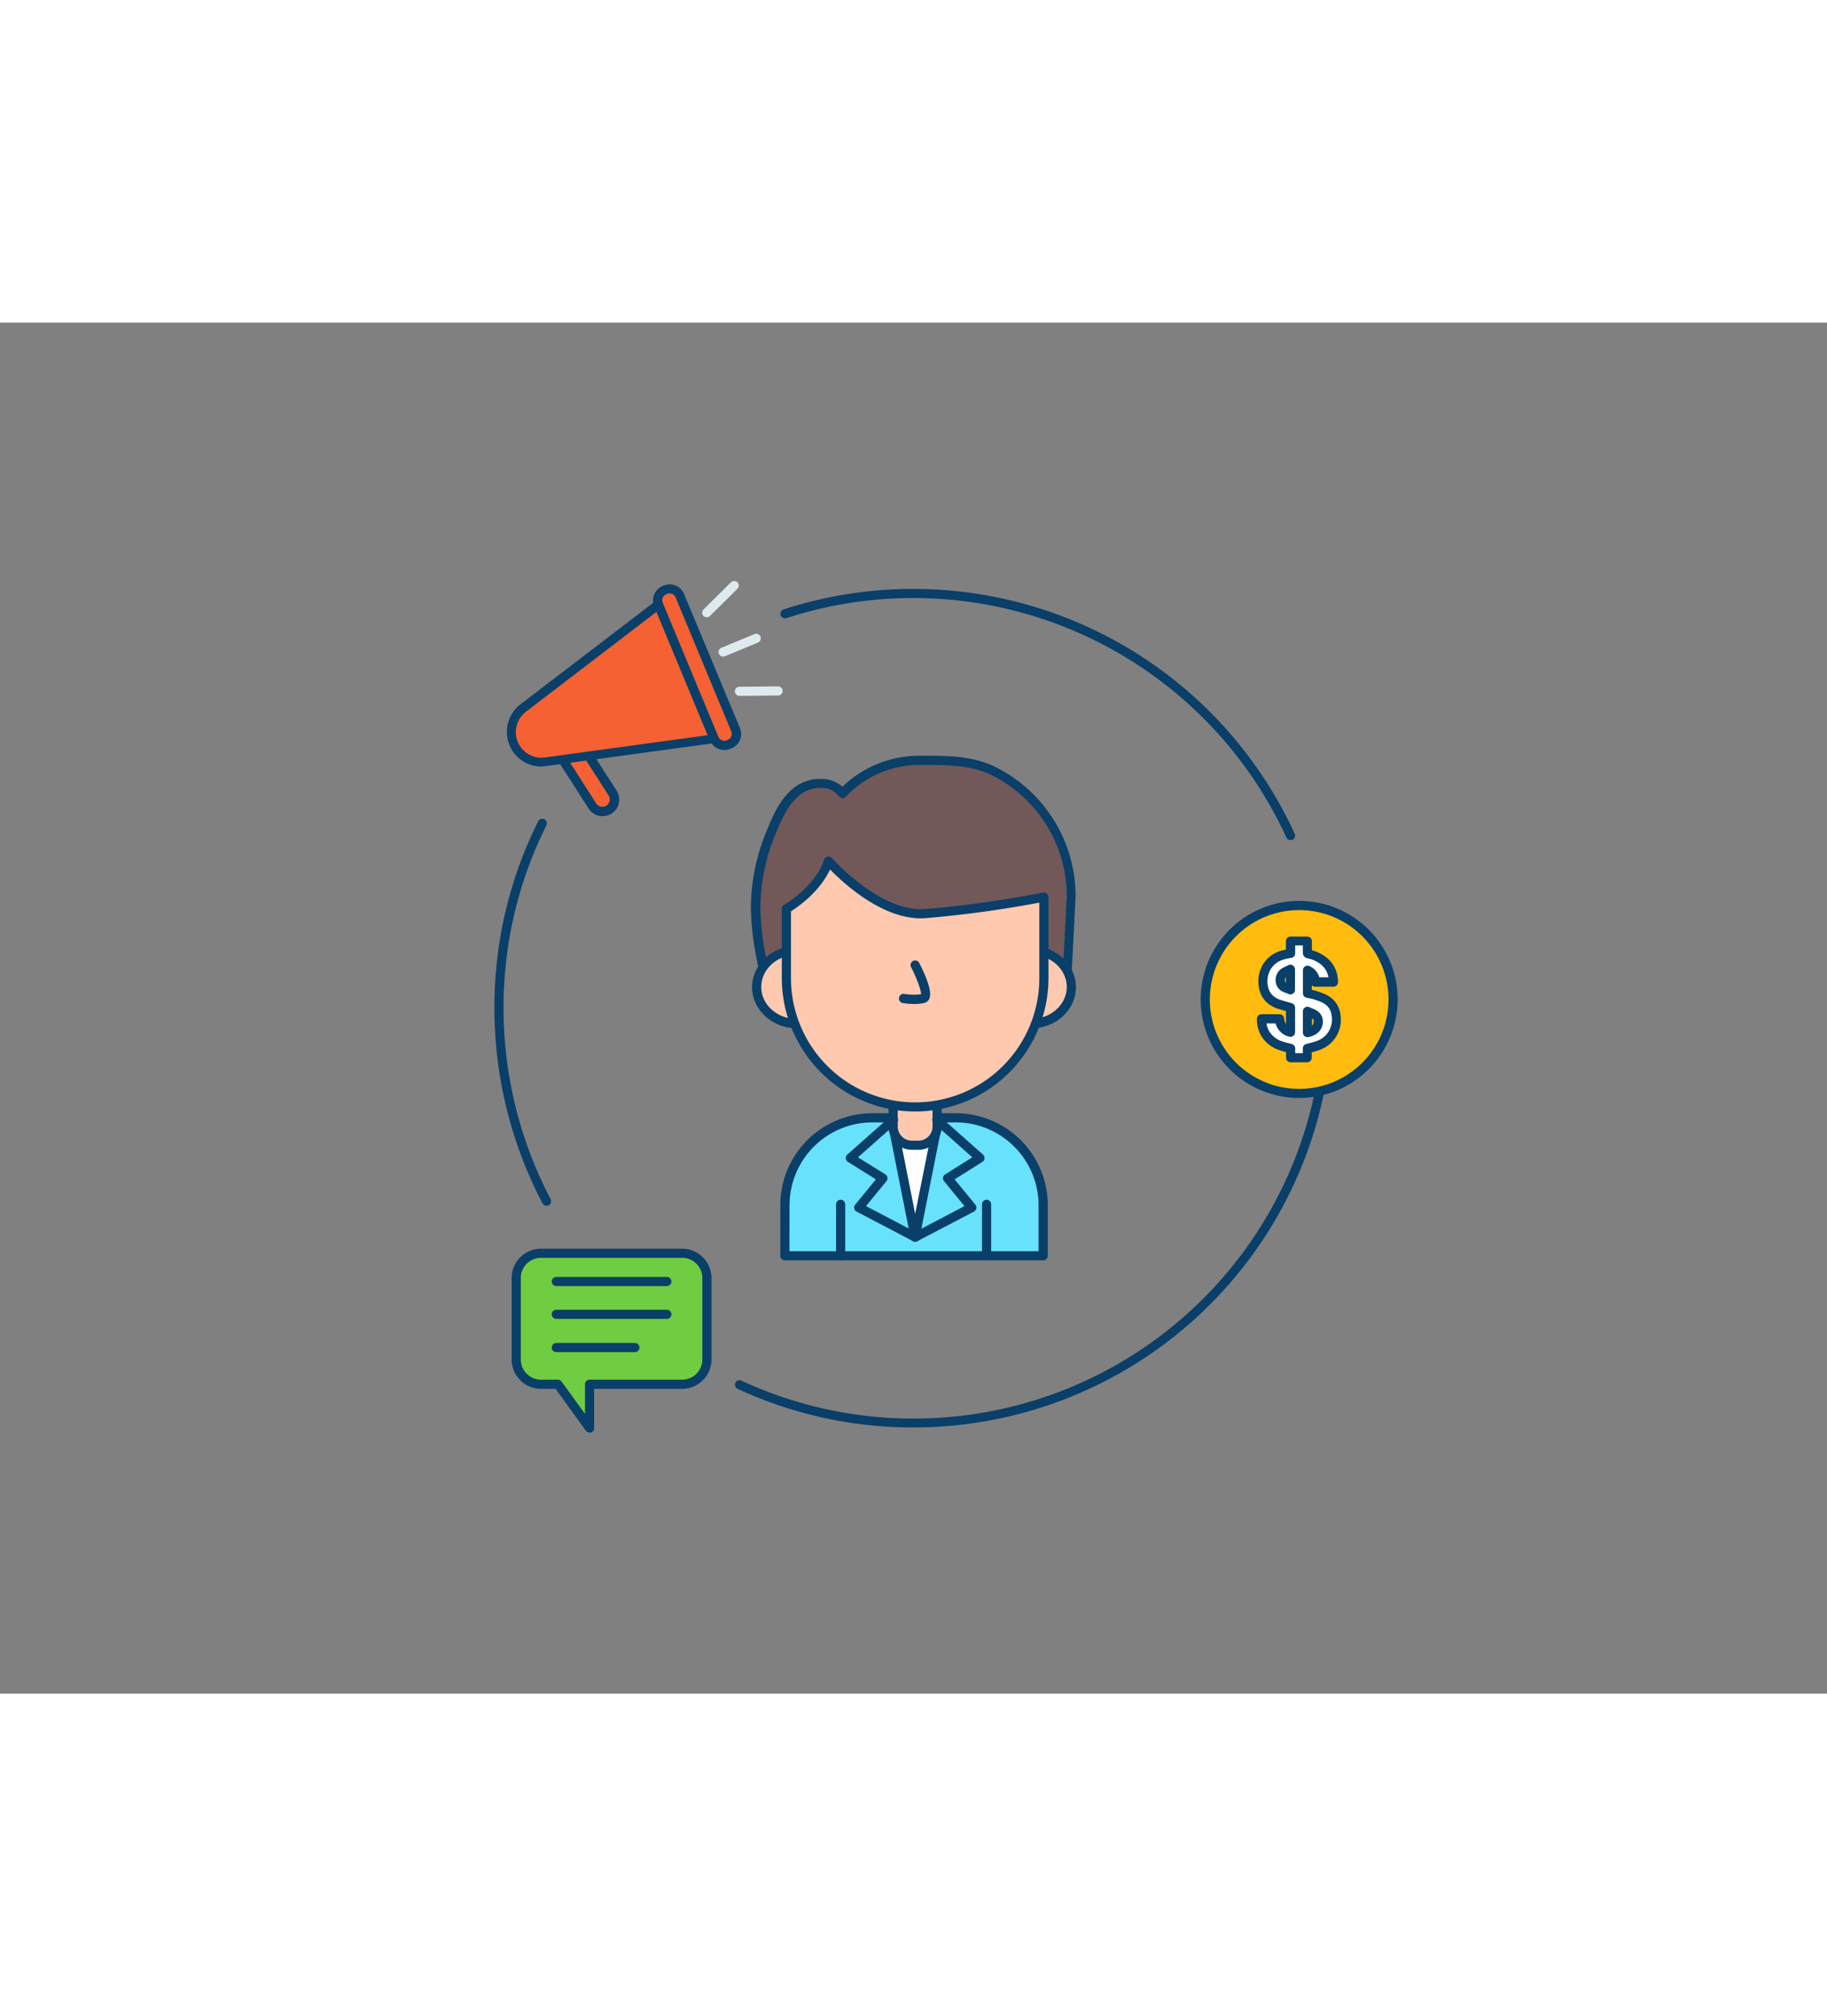 <svg xmlns="http://www.w3.org/2000/svg" viewBox="0 0 400 300" data-imageid="marketing-21" imageName="Marketing" class="illustrations_image" style="width: 272px;"><rect x="0" y="0" width="400" height="300" fill="#808080" stroke="none"/><g id="_186_marketing_outline" data-name="#186_marketing_outline"><path d="M282.54,113.23a1,1,0,0,1-.91-.58,89.89,89.89,0,0,0-109.42-48,1,1,0,1,1-.62-1.9,91.9,91.9,0,0,1,111.86,49.08,1,1,0,0,1-.49,1.33A1,1,0,0,1,282.54,113.23Z" fill="#093f68"/><path d="M119.65,193.23a1,1,0,0,1-.88-.53A91.87,91.87,0,0,1,108.25,150a90.85,90.85,0,0,1,9.58-40.88,1,1,0,0,1,1.35-.45,1,1,0,0,1,.44,1.34,88.9,88.9,0,0,0-9.37,40,89.83,89.83,0,0,0,10.29,41.76,1,1,0,0,1-.42,1.36A1.12,1.12,0,0,1,119.65,193.23Z" fill="#093f68"/><path d="M200,241.75a91,91,0,0,1-38.49-8.44A1,1,0,0,1,161,232a1,1,0,0,1,1.32-.49A89.72,89.72,0,0,0,289,161.58a1,1,0,1,1,2,.25,91.75,91.75,0,0,1-91,79.92Z" fill="#093f68"/><path d="M228.38,204.19v-11A19.12,19.12,0,0,0,209.25,174H191a19.13,19.13,0,0,0-19.14,19.13v11Z" fill="#68e1fd" class="target-color"/><path d="M228.38,205.19H171.84a1,1,0,0,1-1-1v-11A20.15,20.15,0,0,1,191,173h18.27a20.15,20.15,0,0,1,20.13,20.13v11A1,1,0,0,1,228.38,205.19Zm-55.54-2h54.54v-10A18.15,18.15,0,0,0,209.25,175H191a18.15,18.15,0,0,0-18.14,18.13Z" fill="#093f68"/><polygon points="200.36 200.11 195.55 175.89 205.17 175.89 200.36 200.11" fill="#fff"/><path d="M200.36,201.11a1,1,0,0,1-1-.81l-4.81-24.21a1,1,0,0,1,.21-.83,1,1,0,0,1,.77-.37h9.62a1,1,0,0,1,.77.37,1,1,0,0,1,.21.83l-4.81,24.21A1,1,0,0,1,200.36,201.11Zm-3.59-24.22L200.36,195,204,176.89Z" fill="#093f68"/><path d="M197.7,96.09a22.73,22.73,0,0,1,3.58-.28c5.53,0,11.17-.14,16.22,2.32a30.68,30.68,0,0,1,17.06,27.33s-1.16,22.64-1.16,22.64H167.15c-.38-1.33.22-2.9.27-4.22a18.2,18.2,0,0,0-.65-4.38,61.49,61.49,0,0,1-1.33-11.22A43.66,43.66,0,0,1,169.07,111c1.35-3.27,2.93-6.67,5.82-8.71s7.48-2.11,9.54.77A23.08,23.08,0,0,1,197.7,96.09Z" fill="#725858"/><path d="M233.4,149.1H167.15a1,1,0,0,1-1-.72,7.31,7.31,0,0,1,.06-3.23,9.75,9.75,0,0,0,.17-1.32,12.11,12.11,0,0,0-.42-3.16c-.07-.32-.15-.64-.21-1a61.87,61.87,0,0,1-1.35-11.41,44.35,44.35,0,0,1,3.71-17.66c1.34-3.26,3-6.93,6.17-9.15,2.9-2,7.49-2.36,10.15.12a24.22,24.22,0,0,1,16.78-6.79h1c5.26,0,10.7,0,15.66,2.43a31.6,31.6,0,0,1,17.62,28.22s0,0-1.16,22.7A1,1,0,0,1,233.4,149.1Zm-65.37-2h64.42c.22-4.27,1.1-21.51,1.11-21.69A29.59,29.59,0,0,0,217.06,99c-4.54-2.21-9.75-2.22-14.78-2.22h-1a21.42,21.42,0,0,0-3.39.27h0a21.91,21.91,0,0,0-12.69,6.67,1,1,0,0,1-.8.32,1,1,0,0,1-.75-.42c-1.71-2.39-5.71-2.26-8.15-.54-2.69,1.91-4.18,5.14-5.47,8.28a42.45,42.45,0,0,0-3.56,16.87,60.57,60.57,0,0,0,1.31,11c.06.32.13.63.2.94a13.69,13.69,0,0,1,.47,3.68,11.82,11.82,0,0,1-.2,1.57A9.74,9.74,0,0,0,168,147.1Zm29.67-51h0Z" fill="#093f68"/><path d="M195.55,170.36h9.62a0,0,0,0,1,0,0v5.54a4.08,4.08,0,0,1-4.08,4.08h-1.45a4.08,4.08,0,0,1-4.08-4.08v-5.54A0,0,0,0,1,195.55,170.36Z" fill="#ffc9b0"/><path d="M201.09,181h-1.45a5.09,5.09,0,0,1-5.09-5.09v-5.53a1,1,0,0,1,1-1h9.62a1,1,0,0,1,1,1v5.53A5.09,5.09,0,0,1,201.09,181Zm-4.54-9.62v4.53a3.1,3.1,0,0,0,3.09,3.09h1.45a3.09,3.09,0,0,0,3.08-3.09v-4.53Z" fill="#093f68"/><ellipse cx="174.46" cy="145.37" rx="8.8" ry="8.05" fill="#ffc9b0"/><path d="M174.46,154.42c-5.4,0-9.8-4.06-9.8-9s4.4-9.05,9.8-9.05,9.8,4.06,9.8,9.05S179.87,154.42,174.46,154.42Zm0-16.1c-4.3,0-7.8,3.16-7.8,7.05s3.5,7,7.8,7,7.8-3.16,7.8-7S178.76,138.32,174.46,138.32Z" fill="#093f68"/><ellipse cx="225.76" cy="145.37" rx="8.8" ry="8.05" fill="#ffc9b0"/><path d="M225.76,154.42c-5.4,0-9.8-4.06-9.8-9s4.4-9.05,9.8-9.05,9.8,4.06,9.8,9.05S231.17,154.42,225.76,154.42Zm0-16.1c-4.3,0-7.8,3.16-7.8,7.05s3.5,7,7.8,7,7.8-3.16,7.8-7S230.06,138.32,225.76,138.32Z" fill="#093f68"/><path d="M200.36,171.62h0a28.19,28.19,0,0,1-28.19-28.19V128.26s7.1-4,9.21-10.43c0,0,10.83,12.32,21.27,11.48a242.68,242.68,0,0,0,25.9-3.61v17.73A28.19,28.19,0,0,1,200.36,171.62Z" fill="#ffc9b0"/><path d="M200.36,172.62a29.22,29.22,0,0,1-29.19-29.19V128.26a1,1,0,0,1,.51-.87c.07,0,6.79-3.94,8.75-9.87a1,1,0,0,1,1.7-.35c.1.12,10.62,11.93,20.44,11.15a240.9,240.9,0,0,0,25.78-3.6,1,1,0,0,1,1.2,1v17.73A29.22,29.22,0,0,1,200.36,172.62Zm-27.19-43.8v14.61a27.19,27.19,0,1,0,54.38,0V126.92a249.88,249.88,0,0,1-24.82,3.39c-9,.72-17.93-7.51-21-10.65C179.46,124.55,174.74,127.83,173.17,128.82Z" fill="#093f68"/><path d="M200.23,149.1a17.14,17.14,0,0,1-2.58-.21,1,1,0,0,1,.35-2,12.35,12.35,0,0,0,3.66.07c0-.87-.92-3.5-2.19-5.93a1,1,0,1,1,1.78-.92c.92,1.77,3,6.09,2.21,7.83a1.58,1.58,0,0,1-1.07.91A9.16,9.16,0,0,1,200.23,149.1Z" fill="#093f68"/><path d="M184.05,205.19a1,1,0,0,1-1-1V192.93a1,1,0,0,1,2,0v11.26A1,1,0,0,1,184.05,205.19Z" fill="#093f68"/><path d="M216,205.14a1,1,0,0,1-1-1V192.93a1,1,0,0,1,2,0v11.21A1,1,0,0,1,216,205.14Z" fill="#093f68"/><path d="M200.36,201.11a1,1,0,0,1-.46-.12l-12.36-6.47a1,1,0,0,1-.31-1.52l4.54-5.53-6.13-3.83a1,1,0,0,1-.46-.76,1,1,0,0,1,.33-.84l9.38-8.3a1,1,0,1,1,1.32,1.49l-8.37,7.42,6,3.73a1,1,0,0,1,.24,1.48l-4.48,5.46,11.27,5.9a1,1,0,0,1-.47,1.89Z" fill="#093f68"/><path d="M200.36,201.11a1,1,0,0,1-.88-.54,1,1,0,0,1,.42-1.35l11.27-5.9-4.49-5.46a1,1,0,0,1,.25-1.48l5.95-3.73-8.37-7.42a1,1,0,1,1,1.32-1.49l9.38,8.3a1,1,0,0,1,.34.84,1,1,0,0,1-.47.76L209,187.47l4.54,5.53a1,1,0,0,1-.31,1.52L200.83,201A1,1,0,0,1,200.36,201.11Z" fill="#093f68"/><circle cx="284.4" cy="148.1" r="20.55" fill="#ffbc0e"/><path d="M284.4,169.66A21.56,21.56,0,1,1,306,148.1,21.58,21.58,0,0,1,284.4,169.66Zm0-41.11A19.56,19.56,0,1,0,304,148.1,19.57,19.57,0,0,0,284.4,128.55Z" fill="#093f68"/><path d="M282.56,160.85v-2c-.74-.2-1.45-.35-2.14-.59a6.2,6.2,0,0,1-3.28-2.46,6.12,6.12,0,0,1-.95-3.42h3.94a3.11,3.11,0,0,0,2.41,2.92v-5.35c-.79-.23-1.58-.44-2.36-.69a5.58,5.58,0,0,1-2.29-1.3,4.56,4.56,0,0,1-1.27-2.48,6.3,6.3,0,0,1,.25-3.44,5.7,5.7,0,0,1,3.45-3.42,16.77,16.77,0,0,1,2-.52l.24-.05v-2.67h3.68v.26c0,.77,0,1.53,0,2.29,0,.19.05.25.24.29a7.79,7.79,0,0,1,3.43,1.6,5.55,5.55,0,0,1,1.95,3.43c.07.36.1.73.14,1.12h-4a2.81,2.81,0,0,0-1.74-2.54v5l.43.1a14.36,14.36,0,0,1,3.14,1,4.56,4.56,0,0,1,2.73,3.8,6,6,0,0,1-1,4.35,6.09,6.09,0,0,1-3,2.2c-.74.25-1.51.42-2.31.64v2Zm3.69-10.15v4.65a3.4,3.4,0,0,0,1.63-.72,2,2,0,0,0-.09-3.22A14.61,14.61,0,0,0,286.25,150.7ZM282.54,146v-4.49a13.05,13.05,0,0,0-1.4.71,1.94,1.94,0,0,0,.12,3.24C281.66,145.62,282.09,145.76,282.54,146Z" fill="#fff"/><path d="M286.24,161.85h-3.68a1,1,0,0,1-1-1v-1.24c-.5-.13-1-.26-1.46-.42a7.28,7.28,0,0,1-3.8-2.86,7.05,7.05,0,0,1-1.11-4,1,1,0,0,1,1-1h3.94a1,1,0,0,1,1,.88,2.88,2.88,0,0,0,.42,1.26v-2.82l-1.65-.48a6.61,6.61,0,0,1-2.69-1.55,5.61,5.61,0,0,1-1.56-3,7.37,7.37,0,0,1,.3-4,6.68,6.68,0,0,1,4-4,11.22,11.22,0,0,1,1.5-.41l.09,0v-1.87a1,1,0,0,1,1-1h3.68a1,1,0,0,1,1,1v2a8.58,8.58,0,0,1,3.31,1.68,6.61,6.61,0,0,1,2.3,4c0,.27.08.55.11.83l0,.35a1,1,0,0,1-.25.78,1,1,0,0,1-.75.34h-4a1.05,1.05,0,0,1-.74-.32v1a14.84,14.84,0,0,1,3,1,5.5,5.5,0,0,1,3.29,4.58,7,7,0,0,1-4.68,7.61c-.54.19-1.09.33-1.63.47h0v1.19A1,1,0,0,1,286.24,161.85Zm-2.68-2h1.68v-1a1,1,0,0,1,.74-1l.76-.2c.51-.13,1-.26,1.48-.43a5,5,0,0,0,2.49-1.84,5,5,0,0,0,.85-3.64,3.53,3.53,0,0,0-2.15-3,13,13,0,0,0-2.92-.93l-.36-.09-.11,0a1,1,0,0,1-.76-1v-5a1,1,0,0,1,1.43-.91,3.78,3.78,0,0,1,2.15,2.45h2a4.51,4.51,0,0,0-1.6-2.78,6.72,6.72,0,0,0-3-1.39,1.22,1.22,0,0,1-1-1.28v-1.54h-1.68V138a1,1,0,0,1-.81,1l-.19,0q-.33.09-.66.15a9.36,9.36,0,0,0-1.22.33,4.73,4.73,0,0,0-2.88,2.85,5.36,5.36,0,0,0-.2,2.9,3.56,3.56,0,0,0,1,1.95,4.59,4.59,0,0,0,1.88,1.06c.53.17,1.07.32,1.6.47l.74.21a1,1,0,0,1,.72,1v5.35a1,1,0,0,1-.39.8,1,1,0,0,1-.87.17,4,4,0,0,1-3-2.89h-2a4.58,4.58,0,0,0,.7,1.87,5.19,5.19,0,0,0,2.78,2.07c.44.15.9.27,1.37.38l.7.19a1,1,0,0,1,.74,1Zm2.69-3.5a1,1,0,0,1-.64-.24,1,1,0,0,1-.36-.76V150.7a1,1,0,0,1,1.42-.91l.47.21a7.35,7.35,0,0,1,1.17.56,2.7,2.7,0,0,1,1.31,2.18,3.23,3.23,0,0,1-1.1,2.66,4.36,4.36,0,0,1-2.1.93Zm1-4.09v1.59a1.26,1.26,0,0,0,.38-1,.75.75,0,0,0-.36-.62ZM282.54,147a1,1,0,0,1-.38-.08l-.4-.16a10.25,10.25,0,0,1-1-.41,2.68,2.68,0,0,1-1.47-2.3,3,3,0,0,1,1.25-2.66,7.85,7.85,0,0,1,1.07-.56l.44-.22a1,1,0,0,1,1,.05,1,1,0,0,1,.47.85V146a1,1,0,0,1-.44.83A1,1,0,0,1,282.54,147Zm-1-3.8a1.17,1.17,0,0,0-.22.73.78.78,0,0,0,.22.52Z" fill="#093f68"/><path d="M149.36,203.64H118.43a5.41,5.41,0,0,0-5.41,5.42v17.83a5.41,5.41,0,0,0,5.41,5.41h3.72l6.93,9.58V232.3h20.28a5.41,5.41,0,0,0,5.41-5.41V209.06A5.41,5.41,0,0,0,149.36,203.64Z" fill="#70cc40"/><path d="M129.08,242.88a1,1,0,0,1-.81-.41l-6.63-9.17h-3.21a6.42,6.42,0,0,1-6.41-6.41V209.06a6.42,6.42,0,0,1,6.41-6.42h30.92a6.43,6.43,0,0,1,6.42,6.42v17.83a6.43,6.43,0,0,1-6.42,6.41H130.08v8.58a1,1,0,0,1-.69,1A.87.87,0,0,1,129.08,242.88Zm-10.65-38.24a4.42,4.42,0,0,0-4.41,4.42v17.83a4.42,4.42,0,0,0,4.41,4.41h3.72a1,1,0,0,1,.81.42l5.12,7.07V232.3a1,1,0,0,1,1-1h20.27a4.42,4.42,0,0,0,4.42-4.41V209.06a4.42,4.42,0,0,0-4.42-4.42Z" fill="#093f68"/><path d="M146,210.82H121.8a1,1,0,0,1,0-2H146a1,1,0,0,1,0,2Z" fill="#093f68"/><path d="M146,218H121.8a1,1,0,1,1,0-2H146a1,1,0,0,1,0,2Z" fill="#093f68"/><path d="M139,225.27H121.8a1,1,0,1,1,0-2H139a1,1,0,0,1,0,2Z" fill="#093f68"/><path d="M126,90.54h5.23a0,0,0,0,1,0,0V105.3a2.61,2.61,0,0,1-2.61,2.61h0A2.61,2.61,0,0,1,126,105.3V90.54a0,0,0,0,1,0,0Z" transform="translate(-33.21 85.12) rotate(-32.67)" fill="#f56132"/><path d="M131.89,108a3.63,3.63,0,0,1-3-1.66l-8-12.43a1,1,0,0,1-.14-.75,1,1,0,0,1,.44-.63l4.4-2.82a1,1,0,0,1,.75-.14A1,1,0,0,1,127,90l8,12.42a3.64,3.64,0,0,1-1.09,5h0A3.62,3.62,0,0,1,131.89,108Zm1.41-1.41h0ZM123.1,93.62l7.43,11.59a1.62,1.62,0,0,0,2.23.48h0a1.62,1.62,0,0,0,.48-2.23l-7.42-11.58Z" fill="#093f68"/><path d="M156.36,91l-36.68,5a6.58,6.58,0,0,1-7.14-3.75l-.19-.45a6.59,6.59,0,0,1,2.38-7.7L144.17,61.7Z" fill="#f56132"/><path d="M118.65,97.13a7.51,7.51,0,0,1-7-4.43l-.19-.46a7.64,7.64,0,0,1,2.7-8.88L143.56,60.9a1,1,0,0,1,.87-.17,1,1,0,0,1,.66.58l12.19,29.35A1,1,0,0,1,156.5,92l-36.69,5A9.17,9.17,0,0,1,118.65,97.13Zm25.09-33.85L115.34,85a5.62,5.62,0,0,0-2.07,6.52l.19.46a5.62,5.62,0,0,0,6.08,3.14l35.4-4.84Z" fill="#093f68"/><rect x="150.07" y="57.11" width="5.06" height="36.58" rx="2.4" transform="translate(-17.25 64.33) rotate(-22.57)" fill="#f56132"/><path d="M158.58,93.52a3.4,3.4,0,0,1-3.14-2.09l-12.2-29.35a3.41,3.41,0,0,1,1.84-4.45l.24-.09a3.35,3.35,0,0,1,2.6,0,3.39,3.39,0,0,1,1.84,1.84L162,88.72a3.44,3.44,0,0,1,0,2.6,3.39,3.39,0,0,1-1.84,1.84h0l-.24.1A3.32,3.32,0,0,1,158.58,93.52Zm1.16-1.28h0Zm-13.12-33a1.49,1.49,0,0,0-.54.11l-.24.1a1.4,1.4,0,0,0-.75,1.83l12.19,29.35a1.41,1.41,0,0,0,1.83.76l.24-.11a1.37,1.37,0,0,0,.76-.75,1.42,1.42,0,0,0,0-1.07l-12.2-29.35a1.35,1.35,0,0,0-.76-.76A1.4,1.4,0,0,0,146.62,59.27Z" fill="#093f68"/><path d="M154.74,64.48a1,1,0,0,1-.71-.3,1,1,0,0,1,0-1.41l6-5.94a1,1,0,0,1,1.41,1.42l-6,5.94A1,1,0,0,1,154.74,64.48Z" fill="#dfeaef"/><path d="M161.89,81.68a1,1,0,0,1,0-2l8.46-.08h0a1,1,0,0,1,1,1,1,1,0,0,1-1,1l-8.46.08Z" fill="#dfeaef"/><path d="M158.32,73.08a1,1,0,0,1-.39-1.92l7.24-3a1,1,0,0,1,.77,1.85l-7.24,3A.9.9,0,0,1,158.32,73.08Z" fill="#dfeaef"/></g></svg>